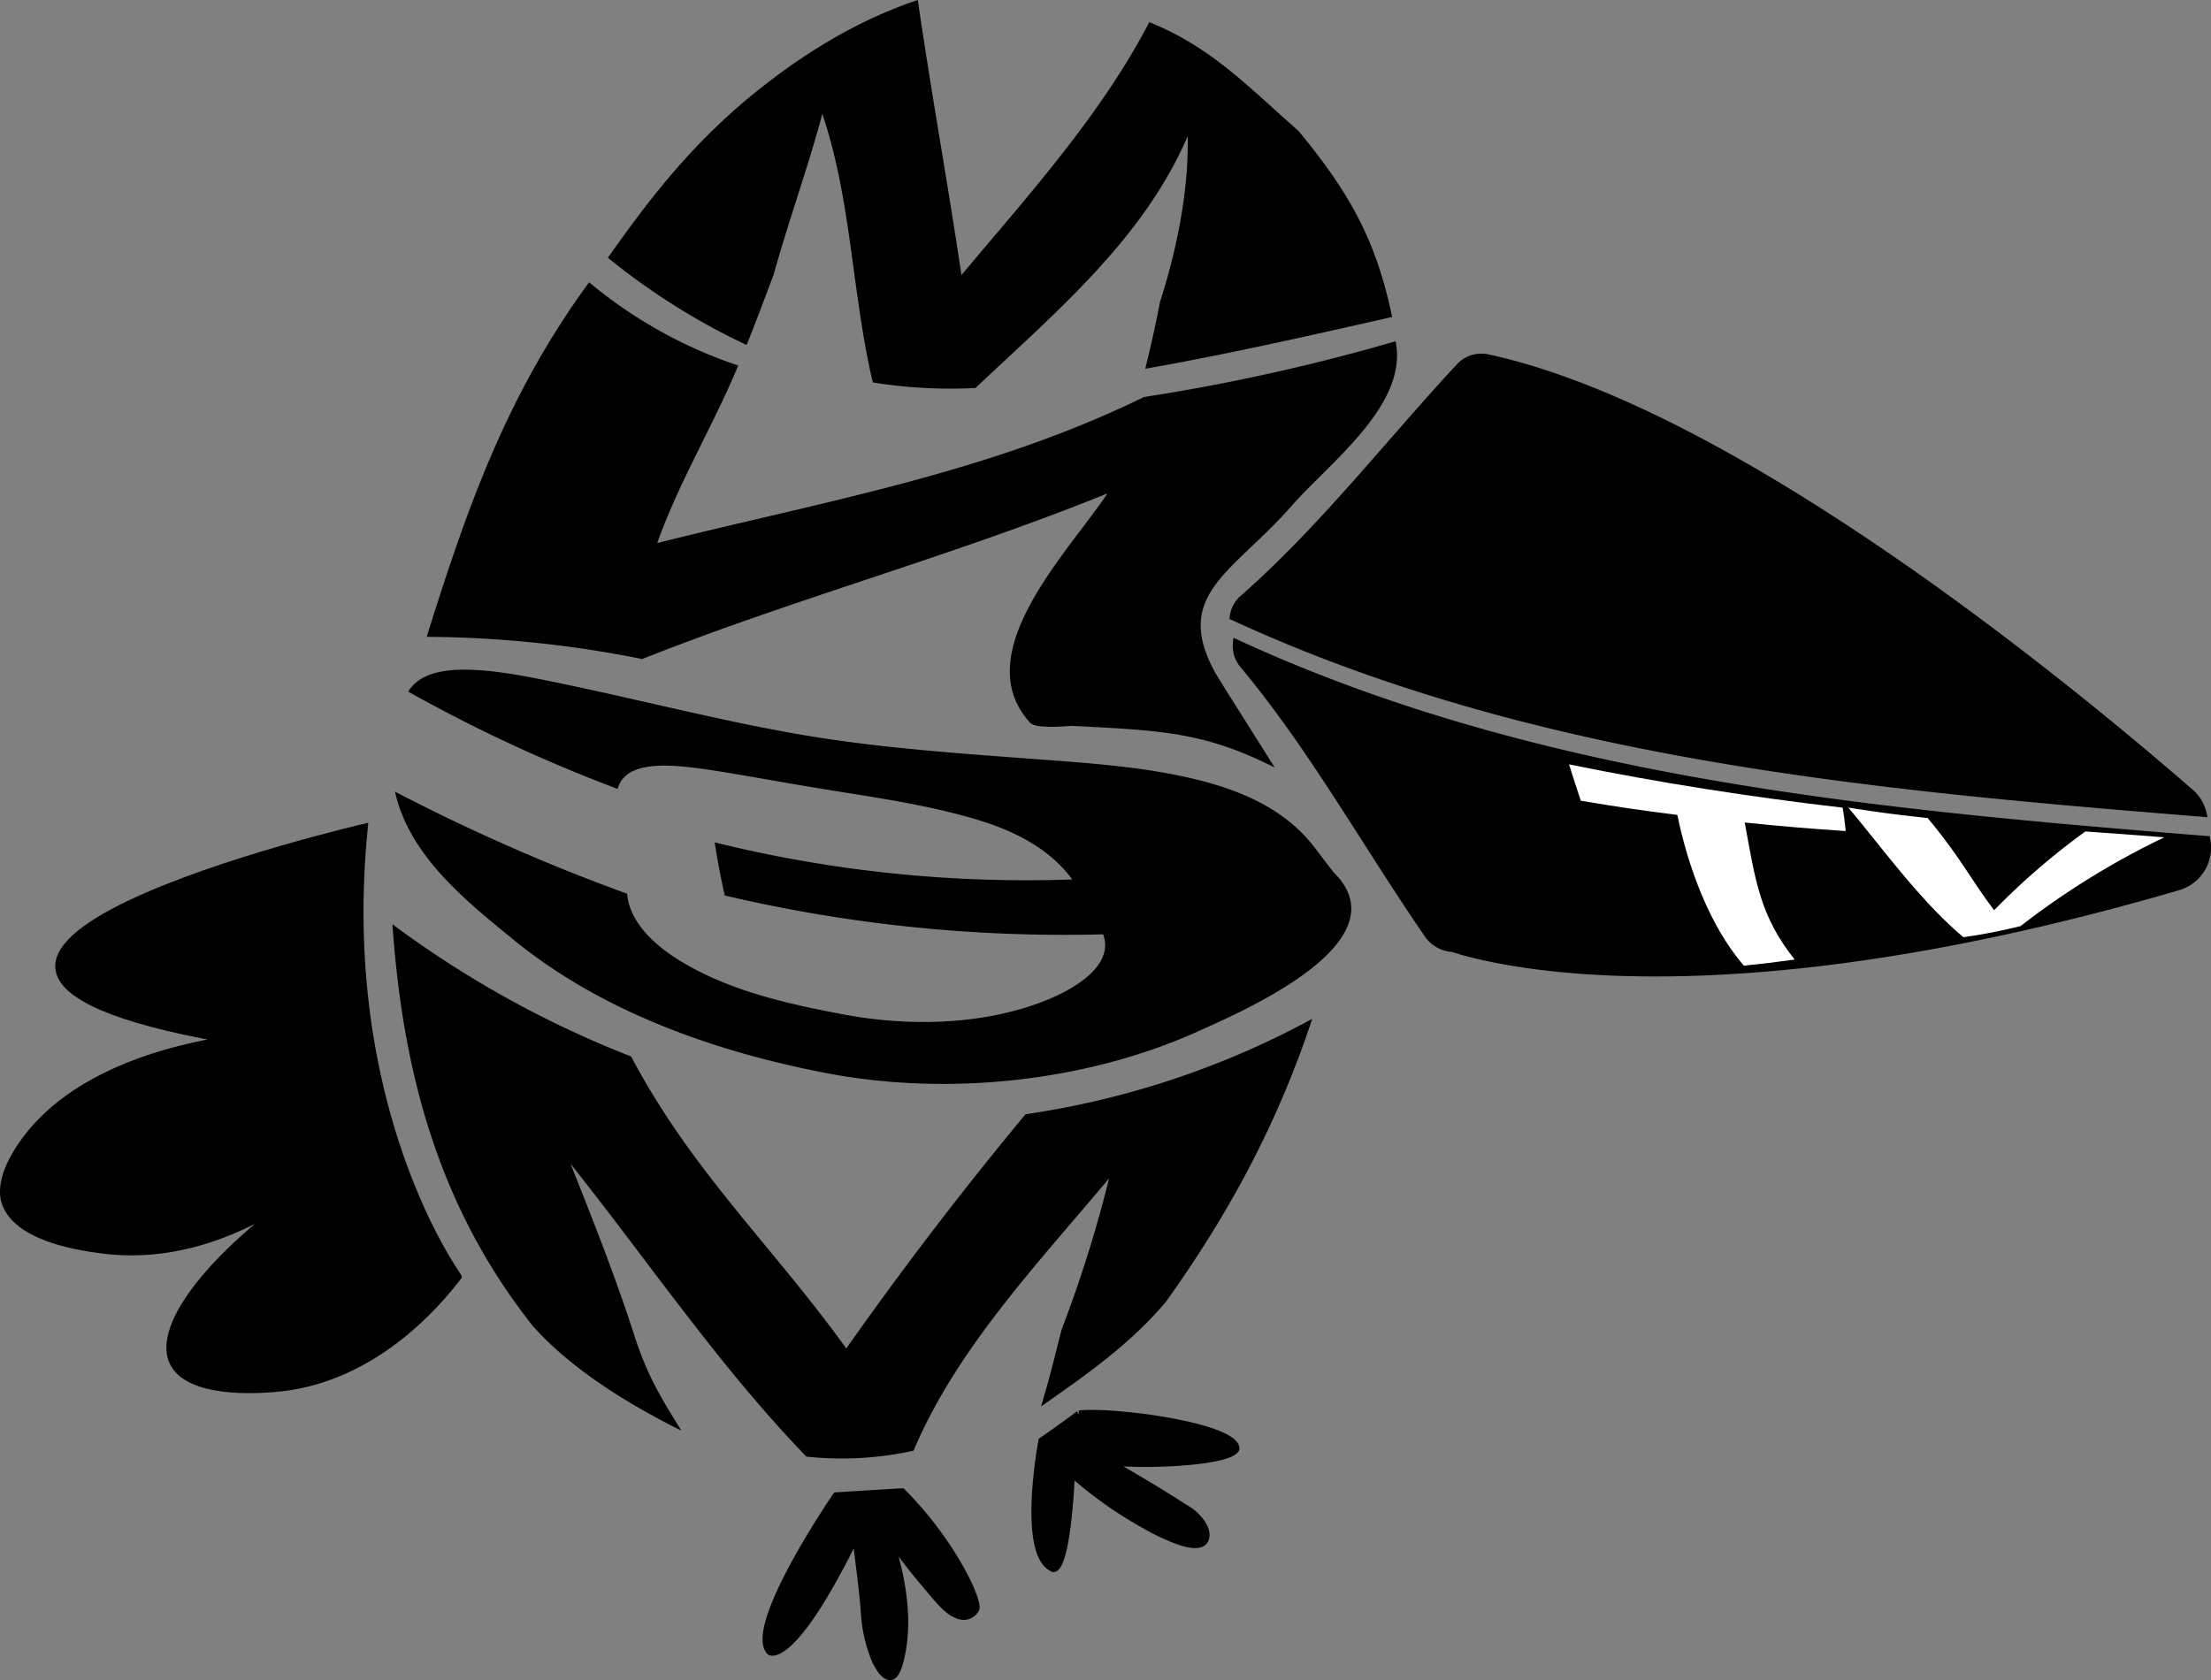 <svg xmlns="http://www.w3.org/2000/svg" viewBox="0 0 398.42 302.84"><rect x="0" y="0" width="398.42" height="302.84" fill="#808080" stroke="none"/><defs><style>.cls-1{stroke:#000;stroke-miterlimit:10;}.cls-1,.cls-3{fill-rule:evenodd;}.cls-2{fill:#fff;}</style></defs><g id="Слой_2" data-name="Слой 2"><g id="Слой_1-2" data-name="Слой 1"><path class="cls-1" d="M223.91,119.9c12.5,15,22.12,32.43,33.41,48.82a6,6,0,0,0,4.25,2.35,1.3,1.3,0,0,1,.33.07c8.24,2.62,48.86,12.7,130.62-11.17a7.49,7.49,0,0,0,5.24-8.78c-59.41-4.8-120.39-10.23-175.08-35.5A5.49,5.49,0,0,0,223.91,119.9Z"/><path class="cls-1" d="M394.73,142.65C371.36,122.36,312,73.84,268.1,64.36A5.53,5.53,0,0,0,262.9,66c-13,14-24.68,29.18-39,41.77a5.44,5.44,0,0,0-1.82,3.48c54.69,25.27,115.67,30.69,175.08,35.49A7.33,7.33,0,0,0,394.73,142.65Z"/><path class="cls-1" d="M65.8,148.94s-105.13,24.28-25.59,38.43c-8.11,1.31-27.39,5.45-36.58,19.18-4,5.93-3.12,9.26-2.9,10,2,6.82,14.07,8.4,17.63,8.87,14.35,1.88,26.48-4.34,33-8.51C36,228.48,28.19,239.75,31.07,245.63s15.24,5,17.82,4.81c18.3-1.15,30.29-15.68,33.84-20.34C82.73,230.1,60.58,199.93,65.8,148.94Z"/><path class="cls-1" d="M162.59,268.73c8.79,8.75,13.89,19.37,13.4,21.27a2.64,2.64,0,0,1-2.5,1.47c-2.32-.32-3.88-2.26-7-6-1.63-1.93-3.64-4.43-5.83-7.48,3,9.43,2.72,15.76,2.08,19.41-.26,1.48-.86,4.73-2.21,4.91s-2.48-2.13-2.9-2.95a26.36,26.36,0,0,1-1.94-7.88c-.26-3.88-.72-7.37-1.57-14.08-11.49,23.36-15.45,20.4-15.45,20.4-4.42-4.54,11.93-28.32,11.93-28.32Z"/><path class="cls-1" d="M187.63,259.61s-3.84,20.18,1.85,23.07c0,0,2.68,3,3.72-16.88a73,73,0,0,0,13,9.19,38.51,38.51,0,0,0,6.28,2.95c1.11.36,4.38,1.43,4.91-.72.47-1.9-1.62-4.18-3.19-5.17-3.69-2.32-5.49-3.55-14.07-8.52,3.67.8,21.48.42,22.7-2.34.39-4.12-21.6-7.14-28.4-6.48C194.44,254.71,192,256.61,187.63,259.61Z"/><path d="M165.39,0c2.39,16.59,5.41,33,7.86,49.58,12-14.33,25.19-28.89,33.85-45.59C218.17,8.45,224.65,15.37,234,23.61c9.09,11,14,19.66,16.86,33.52-14.78,3.35-29.55,6.7-44.48,9.33,1-4.18,1.61-6.66,2.64-12,3-9.29,5.22-20.14,5-29.94-7.9,18.5-23.93,31.89-38.24,45.41a88.21,88.21,0,0,1-18.5-1c-3.75-15.84-3.85-33-9.1-48.4-2.6,9.76-6.08,19.24-8.78,29-2.11,5.59-3.09,8.23-4.86,12.65a121.22,121.22,0,0,1-25-15.73c7.66-10.84,14.58-19.67,24.74-28.3C143.51,10.43,153.91,3.82,165.39,0Z"/><path d="M113.73,190.42c10.91,20.66,25.41,34.08,38.77,52.62,10.19-14.46,21-28.61,32.3-42.21a155,155,0,0,0,51.66-17.19c-6.17,18.69-14.91,35-26.37,51-6.41,7.63-14.41,13.2-22.5,18.86,1.66-5.51,2.29-8.33,3.72-13.88a233.07,233.07,0,0,0,8.55-27.24c-12.67,15.17-27.44,30.62-35.24,49.09a60.09,60.09,0,0,1-19.32,1.06c-15.66-16.21-28.42-35.12-42.48-52.76,4.19,10.56,8.23,20.7,11.68,31.54,2.25,6.62,4.21,10,8.29,16.55-9.35-4.65-19.93-11.08-26.88-19-16.82-21.3-23.34-45.47-25.19-72.27A184.39,184.39,0,0,0,113.73,190.42Z"/><path d="M206.13,71.56a357.06,357.06,0,0,0,45.35-10.05c2.37,11.39-11.87,21.85-18.64,29.57-11.28,12.85-22.77,16.4-12.46,32.52a85.62,85.62,0,0,1-34.73,6.68c-11.44-12.44,6.78-30.66,13.92-41.35-27.58,11.19-56.23,18.9-83.85,29.85a202.58,202.58,0,0,0-38.83-4c7.38-23.63,14.58-43.88,29.27-63.9a82.73,82.73,0,0,0,26.87,15c-4.54,10.92-10.62,20.83-14.6,32C148.35,90.36,178.14,85.28,206.13,71.56Z"/><path d="M113,161.08c.37,4.34,3.74,8.64,10,12.37,8.84,5.25,19.05,7.5,28.78,9.35,10.88,2.07,23.16,2.06,33.94-1.49,8.24-2.71,15.12-7.46,13.06-12.91a267.24,267.24,0,0,1-68.18-7c-.88-4-1.23-5.85-1.81-9.57a234.14,234.14,0,0,0,64.44,6.68c-3.73-5-9.27-8.35-16.78-10.66-9.43-2.89-19.49-4.21-29.24-5.82-11.73-1.94-20.3-3.71-26-4s-9.07,1-9.91,4.16a274.87,274.87,0,0,1-37.74-17.53c2.84-4.67,10.52-4.83,22.73-2.45,16.4,3.2,32.89,7.68,49.28,10.41,13.22,2.2,27,3.15,40.44,4.16,10.36.78,21.1,1.42,31.22,4.14,8.73,2.35,15.38,6.09,19.91,12.15,1.22,1.62,1.85,2.45,3.15,4.13,12.89,12.62-16.73,25.22-24.49,28.73-20,9-44.91,11.71-66.9,7.48-19.9-3.81-40.25-10.95-56.12-23.84-8.56-7-19-15.17-21.6-26.88A347.32,347.32,0,0,0,113,161.08Z"/><path d="M219.05,121.43l10.65,16.9c-12.88-6.47-20.39-6.65-36.64-7.51,0,0-5.72.56-7.1-.32-.16-.1-.47-.28-.49-.56C185.25,127.71,202.66,124.24,219.05,121.43Z"/><path class="cls-2" d="M332.6,149.79c-7.34-.51-11-.81-18.2-1.54,1.93,10.46,2.69,16.77,9,24.7-3.78.51-5.61.73-9.14,1.11-6.22-7.13-10.15-18.05-12-27.18-7-.89-10.51-1.4-17.4-2.56-.89-2.65-1.31-4-2.12-6.55,16.3,3.32,32.77,5.89,49.3,7.8C332.32,147.2,332.41,148.05,332.6,149.79Z"/><path class="cls-2" d="M359.35,164.05a125.92,125.92,0,0,1,16.44-14.19c5.74.41,8.59.61,14.21,1.06a143,143,0,0,0-25.9,16,101.91,101.91,0,0,1-10.3,2c-7.81-6.61-14.22-15.59-20.73-23.36,5.67.89,8.54,1.25,14.29,1.88C353.29,154.54,355.46,159,359.35,164.05Z"/><path class="cls-3" d="M312,174.11c.79.15,6-.36,6-.36L315,174.91Z"/></g></g></svg>